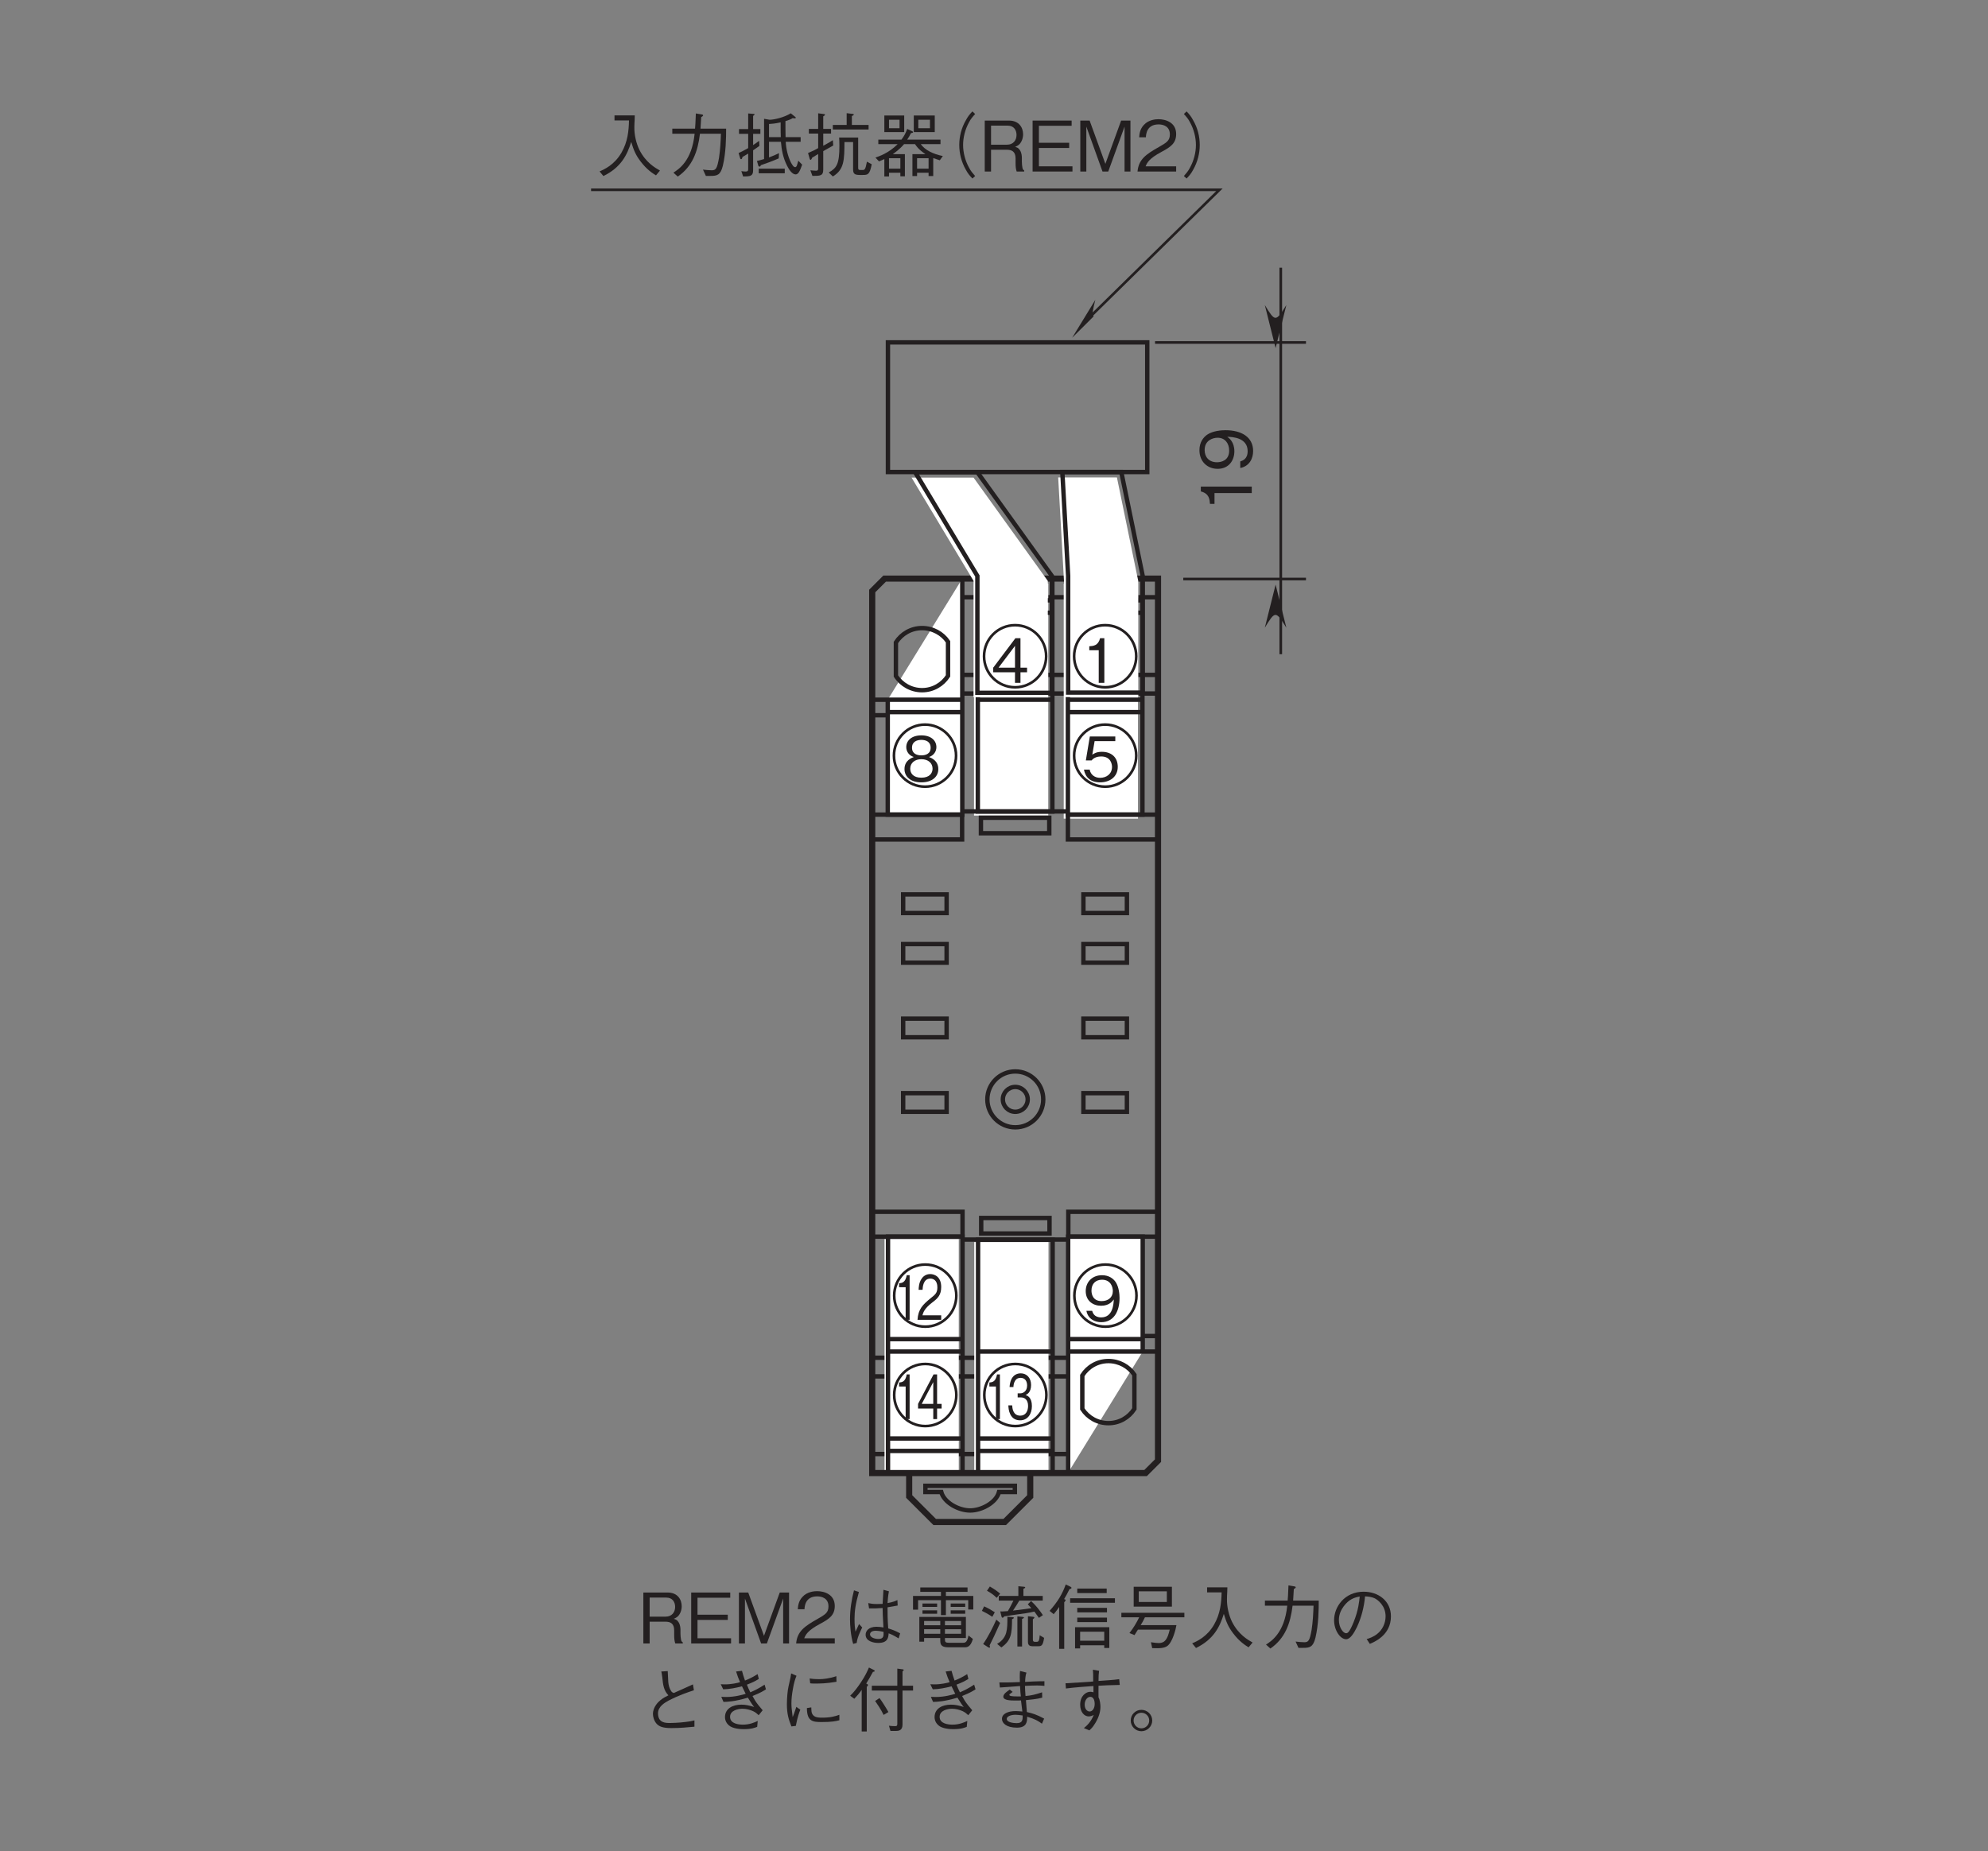 <?xml version="1.0" encoding="UTF-8"?>
<svg xmlns="http://www.w3.org/2000/svg" xmlns:xlink="http://www.w3.org/1999/xlink" width="226.77pt" height="211.17pt" viewBox="0 0 226.77 211.17" version="1.2">
<rect x="0" y="0" width="226.77" height="211.17" fill="#808080" stroke="none"/>
<defs>
<g>
<symbol overflow="visible" id="glyph0-0">
<path style="stroke:none;" d="M 0.703 0.844 L 6.266 0.844 L 6.266 -6.125 L 0.703 -6.125 Z M 3.484 -2.938 L 1.266 -5.781 L 5.703 -5.781 Z M 3.703 -2.641 L 5.922 -5.5 L 5.922 0.203 Z M 1.266 0.484 L 3.484 -2.359 L 5.703 0.484 Z M 1.047 -5.5 L 3.266 -2.641 L 1.047 0.203 Z M 1.047 -5.5 "/>
</symbol>
<symbol overflow="visible" id="glyph0-1">
<path style="stroke:none;" d="M 4.125 -1.625 C 4.125 -2.75 3.359 -3.344 2.312 -3.344 C 1.703 -3.344 1.406 -3.141 1.219 -3.016 L 1.484 -4.562 L 3.844 -4.562 L 3.844 -5.094 L 0.938 -5.094 L 0.484 -2.359 L 1.141 -2.359 C 1.422 -2.734 1.922 -2.812 2.234 -2.812 C 3.375 -2.812 3.469 -1.859 3.469 -1.625 C 3.469 -0.812 2.828 -0.375 2.109 -0.375 C 1.531 -0.375 1.031 -0.703 0.922 -1.312 L 0.266 -1.312 C 0.422 -0.438 1.016 0.141 2.109 0.141 C 3.188 0.141 4.125 -0.469 4.125 -1.625 Z M 4.125 -1.625 "/>
</symbol>
<symbol overflow="visible" id="glyph0-2">
<path style="stroke:none;" d="M 4.125 -1.375 C 4.125 -2.359 3.297 -2.656 3.062 -2.75 C 3.609 -2.922 3.906 -3.391 3.906 -3.875 C 3.906 -4.609 3.328 -5.219 2.188 -5.219 C 1.094 -5.219 0.469 -4.641 0.469 -3.875 C 0.469 -3.375 0.781 -2.922 1.328 -2.75 C 1.094 -2.656 0.266 -2.359 0.266 -1.375 C 0.266 -0.516 0.953 0.141 2.188 0.141 C 3.422 0.141 4.125 -0.5 4.125 -1.375 Z M 3.25 -3.812 C 3.25 -3.094 2.656 -2.938 2.188 -2.938 C 1.703 -2.938 1.125 -3.109 1.125 -3.812 C 1.125 -4.516 1.703 -4.703 2.188 -4.703 C 2.688 -4.703 3.25 -4.516 3.25 -3.812 Z M 3.469 -1.422 C 3.469 -0.906 3.125 -0.391 2.188 -0.391 C 1.25 -0.391 0.922 -0.906 0.922 -1.422 C 0.922 -2.078 1.453 -2.5 2.188 -2.5 C 2.984 -2.5 3.469 -2.047 3.469 -1.422 Z M 3.469 -1.422 "/>
</symbol>
<symbol overflow="visible" id="glyph0-3">
<path style="stroke:none;" d="M 4.125 -1.203 L 4.125 -1.734 L 3.375 -1.734 L 3.375 -5.094 L 2.797 -5.094 L 0.266 -1.734 L 0.266 -1.203 L 2.75 -1.203 L 2.75 0 L 3.375 0 L 3.375 -1.203 Z M 2.75 -1.734 L 0.875 -1.734 L 2.75 -4.219 Z M 2.75 -1.734 "/>
</symbol>
<symbol overflow="visible" id="glyph0-4">
<path style="stroke:none;" d="M 2.594 0 L 2.594 -5.094 L 2.109 -5.094 C 1.891 -4.234 1.328 -4.203 0.875 -4.172 L 0.875 -3.719 L 1.953 -3.719 L 1.953 0 Z M 2.594 0 "/>
</symbol>
<symbol overflow="visible" id="glyph1-0">
<path style="stroke:none;" d="M 0.703 0.844 L 6.266 0.844 L 6.266 -6.125 L 0.703 -6.125 Z M 3.484 -2.938 L 1.266 -5.781 L 5.703 -5.781 Z M 3.703 -2.641 L 5.922 -5.5 L 5.922 0.203 Z M 1.266 0.484 L 3.484 -2.359 L 5.703 0.484 Z M 1.047 -5.5 L 3.266 -2.641 L 1.047 0.203 Z M 1.047 -5.5 "/>
</symbol>
<symbol overflow="visible" id="glyph1-1">
<path style="stroke:none;" d="M 4.125 -2.625 C 4.125 -3 4.062 -3.875 3.672 -4.453 C 3.406 -4.828 2.922 -5.219 2.125 -5.219 C 0.984 -5.219 0.266 -4.422 0.266 -3.406 C 0.266 -2.297 1.094 -1.734 2.016 -1.734 C 2.953 -1.734 3.328 -2.266 3.469 -2.453 C 3.438 -1.938 3.375 -0.406 2.031 -0.406 C 1.203 -0.406 1.062 -0.969 1 -1.156 L 0.344 -1.156 C 0.531 -0.188 1.344 0.141 2.031 0.141 C 3.422 0.141 4.125 -1.031 4.125 -2.625 Z M 3.359 -3.406 C 3.359 -2.672 2.812 -2.266 2.078 -2.266 C 1.094 -2.266 0.922 -3.031 0.922 -3.469 C 0.922 -4.266 1.422 -4.703 2.125 -4.703 C 3.109 -4.703 3.359 -3.891 3.359 -3.406 Z M 3.359 -3.406 "/>
</symbol>
<symbol overflow="visible" id="glyph2-0">
<path style="stroke:none;" d="M 0.484 0.844 L 4.391 0.844 L 4.391 -6.125 L 0.484 -6.125 Z M 2.438 -2.938 L 0.891 -5.781 L 3.984 -5.781 Z M 2.594 -2.641 L 4.141 -5.5 L 4.141 0.203 Z M 0.891 0.484 L 2.438 -2.359 L 3.984 0.484 Z M 0.734 -5.5 L 2.281 -2.641 L 0.734 0.203 Z M 0.734 -5.5 "/>
</symbol>
<symbol overflow="visible" id="glyph2-1">
<path style="stroke:none;" d="M 1.812 0 L 1.812 -5.094 L 1.484 -5.094 C 1.328 -4.234 0.938 -4.203 0.609 -4.172 L 0.609 -3.719 L 1.359 -3.719 L 1.359 0 Z M 1.812 0 "/>
</symbol>
<symbol overflow="visible" id="glyph2-2">
<path style="stroke:none;" d="M 2.828 0 L 2.828 -0.516 L 0.688 -0.516 C 0.781 -0.844 0.906 -1.281 1.797 -1.969 C 2.453 -2.453 2.828 -2.844 2.828 -3.75 C 2.828 -4.891 2.094 -5.219 1.578 -5.219 C 1.406 -5.219 0.891 -5.188 0.562 -4.641 C 0.281 -4.203 0.266 -3.719 0.25 -3.422 L 0.703 -3.422 C 0.719 -3.688 0.75 -4.703 1.594 -4.703 C 1.922 -4.703 2.391 -4.516 2.391 -3.703 C 2.391 -3.062 2.141 -2.875 1.609 -2.453 C 0.719 -1.719 0.203 -1.219 0.125 0 Z M 2.828 0 "/>
</symbol>
<symbol overflow="visible" id="glyph2-3">
<path style="stroke:none;" d="M 2.875 -1.203 L 2.875 -1.734 L 2.359 -1.734 L 2.359 -5.094 L 1.953 -5.094 L 0.188 -1.734 L 0.188 -1.203 L 1.922 -1.203 L 1.922 0 L 2.359 0 L 2.359 -1.203 Z M 1.922 -1.734 L 0.609 -1.734 L 1.922 -4.219 Z M 1.922 -1.734 "/>
</symbol>
<symbol overflow="visible" id="glyph2-4">
<path style="stroke:none;" d="M 2.875 -1.484 C 2.875 -2.484 2.359 -2.672 2.156 -2.75 C 2.312 -2.812 2.781 -3.031 2.781 -3.891 C 2.781 -4.688 2.297 -5.219 1.594 -5.219 C 1.047 -5.219 0.406 -4.891 0.328 -3.656 L 0.766 -3.656 C 0.781 -3.859 0.797 -4.109 0.953 -4.359 C 1.109 -4.625 1.344 -4.703 1.578 -4.703 C 2.172 -4.703 2.328 -4.219 2.328 -3.828 C 2.328 -3.156 1.844 -2.938 1.578 -2.938 L 1.25 -2.938 L 1.25 -2.469 L 1.641 -2.469 C 2.016 -2.469 2.438 -2.234 2.438 -1.5 C 2.438 -0.875 2.141 -0.391 1.547 -0.391 C 0.688 -0.391 0.641 -1.297 0.625 -1.562 L 0.188 -1.562 C 0.203 -1.297 0.219 -0.938 0.406 -0.547 C 0.672 0 1.125 0.141 1.531 0.141 C 2.391 0.141 2.875 -0.578 2.875 -1.484 Z M 2.875 -1.484 "/>
</symbol>
<symbol overflow="visible" id="glyph3-0">
<path style="stroke:none;" d="M 0.953 -0.797 L 0.953 -7.172 L -7.016 -7.172 L -7.016 -0.797 Z M -3.359 -3.984 L -6.609 -1.453 L -6.609 -6.516 Z M -3.031 -4.234 L -6.281 -6.766 L 0.234 -6.766 Z M 0.562 -1.453 L -2.703 -3.984 L 0.562 -6.516 Z M -6.281 -1.188 L -3.031 -3.734 L 0.234 -1.188 Z M -6.281 -1.188 "/>
</symbol>
<symbol overflow="visible" id="glyph3-1">
<path style="stroke:none;" d="M 0 -2.969 L -5.812 -2.969 L -5.812 -2.422 C -4.844 -2.172 -4.812 -1.516 -4.766 -1 L -4.25 -1 L -4.25 -2.234 L 0 -2.234 Z M 0 -2.969 "/>
</symbol>
<symbol overflow="visible" id="glyph3-2">
<path style="stroke:none;" d="M -3 -4.703 C -3.438 -4.703 -4.438 -4.641 -5.094 -4.188 C -5.516 -3.891 -5.969 -3.344 -5.969 -2.422 C -5.969 -1.125 -5.062 -0.297 -3.891 -0.297 C -2.625 -0.297 -1.984 -1.25 -1.984 -2.297 C -1.984 -3.375 -2.594 -3.812 -2.797 -3.953 C -2.203 -3.938 -0.469 -3.859 -0.469 -2.312 C -0.469 -1.375 -1.094 -1.219 -1.312 -1.141 L -1.312 -0.391 C -0.219 -0.609 0.156 -1.531 0.156 -2.328 C 0.156 -3.922 -1.172 -4.703 -3 -4.703 Z M -3.891 -3.844 C -3.062 -3.844 -2.578 -3.219 -2.578 -2.375 C -2.578 -1.25 -3.469 -1.047 -3.969 -1.047 C -4.875 -1.047 -5.375 -1.641 -5.375 -2.438 C -5.375 -3.547 -4.453 -3.844 -3.891 -3.844 Z M -3.891 -3.844 "/>
</symbol>
<symbol overflow="visible" id="glyph4-0">
<path style="stroke:none;" d="M 0.797 0.953 L 7.172 0.953 L 7.172 -7.016 L 0.797 -7.016 Z M 3.984 -3.359 L 1.453 -6.609 L 6.516 -6.609 Z M 4.234 -3.031 L 6.766 -6.281 L 6.766 0.234 Z M 1.453 0.562 L 3.984 -2.703 L 6.516 0.562 Z M 1.188 -6.281 L 3.734 -3.031 L 1.188 0.234 Z M 1.188 -6.281 "/>
</symbol>
<symbol overflow="visible" id="glyph4-1">
<path style="stroke:none;" d="M 5.125 0 L 5.125 -0.125 C 5 -0.203 4.953 -0.266 4.922 -0.453 C 4.891 -0.609 4.859 -0.875 4.859 -1.125 L 4.859 -1.547 C 4.859 -1.734 4.844 -2.094 4.656 -2.406 C 4.484 -2.703 4.297 -2.75 4.094 -2.812 C 4.234 -2.875 4.406 -2.953 4.562 -3.094 C 4.844 -3.375 5 -3.812 5 -4.25 C 5 -4.984 4.562 -5.812 3.391 -5.812 L 0.625 -5.812 L 0.625 0 L 1.344 0 L 1.344 -2.484 L 3.156 -2.484 C 3.688 -2.484 4.141 -2.297 4.141 -1.5 L 4.141 -1 C 4.141 -0.516 4.172 -0.297 4.266 0 Z M 4.25 -4.172 C 4.25 -3.547 3.859 -3.062 3.172 -3.062 L 1.344 -3.062 L 1.344 -5.234 L 3.25 -5.234 C 3.953 -5.234 4.25 -4.719 4.25 -4.172 Z M 4.25 -4.172 "/>
</symbol>
<symbol overflow="visible" id="glyph4-2">
<path style="stroke:none;" d="M 5.172 0 L 5.172 -0.594 L 1.344 -0.594 L 1.344 -2.688 L 4.797 -2.688 L 4.797 -3.281 L 1.344 -3.281 L 1.344 -5.219 L 5.078 -5.219 L 5.078 -5.812 L 0.625 -5.812 L 0.625 0 Z M 5.172 0 "/>
</symbol>
<symbol overflow="visible" id="glyph4-3">
<path style="stroke:none;" d="M 6.328 0 L 6.328 -5.812 L 5.266 -5.812 L 3.469 -0.875 L 1.672 -5.812 L 0.609 -5.812 L 0.609 0 L 1.297 0 L 1.297 -5.125 L 3.141 0 L 3.797 0 L 5.656 -5.125 L 5.656 0 Z M 6.328 0 "/>
</symbol>
<symbol overflow="visible" id="glyph4-4">
<path style="stroke:none;" d="M 4.609 0 L 4.609 -0.594 L 1.125 -0.594 C 1.281 -0.969 1.484 -1.469 2.953 -2.25 C 4.016 -2.812 4.609 -3.25 4.609 -4.281 C 4.609 -5.594 3.422 -5.969 2.594 -5.969 C 2.297 -5.969 1.469 -5.922 0.922 -5.312 C 0.453 -4.812 0.422 -4.25 0.391 -3.906 L 1.156 -3.906 C 1.172 -4.219 1.234 -5.375 2.609 -5.375 C 3.141 -5.375 3.891 -5.156 3.891 -4.234 C 3.891 -3.5 3.5 -3.297 2.641 -2.797 C 1.172 -1.969 0.328 -1.391 0.203 0 Z M 4.609 0 "/>
</symbol>
<symbol overflow="visible" id="glyph4-5">
<path style="stroke:none;" d="M 7.047 -1.156 C 6.469 -1.469 6.094 -1.594 5.688 -1.719 C 5.609 -2.734 5.609 -3.547 5.609 -4.125 C 6.188 -4.219 6.484 -4.281 6.766 -4.328 L 6.734 -4.953 C 6.516 -4.844 6.234 -4.719 5.609 -4.609 C 5.625 -4.797 5.656 -5.406 5.766 -5.953 L 5.141 -6.125 C 5.109 -5.594 5.062 -4.906 5.047 -4.516 C 4.875 -4.516 4.719 -4.5 4.406 -4.5 C 3.875 -4.5 3.703 -4.547 3.406 -4.609 L 3.5 -4 C 3.828 -3.984 4.469 -4 5.047 -4.047 C 5.047 -3.516 5.062 -3.344 5.141 -1.828 C 4.891 -1.875 4.609 -1.906 4.344 -1.906 C 3.438 -1.906 3.109 -1.406 3.109 -1 C 3.109 -0.266 3.984 -0.062 4.547 -0.062 C 5.641 -0.062 5.703 -0.672 5.734 -1.156 C 6 -1.062 6.266 -0.953 6.875 -0.578 Z M 5.156 -1.328 C 5.172 -0.859 5.172 -0.516 4.562 -0.516 C 4.078 -0.516 3.609 -0.719 3.609 -1.047 C 3.609 -1.156 3.688 -1.453 4.281 -1.453 C 4.469 -1.453 4.797 -1.406 5.156 -1.328 Z M 2.094 -0.062 C 2.125 -0.297 2.141 -0.469 2.344 -1 C 2.516 -1.422 2.641 -1.656 2.719 -1.828 L 2.359 -2.219 C 2.312 -2.094 2.016 -1.484 1.953 -1.344 C 1.891 -1.75 1.844 -2.094 1.844 -2.812 C 1.844 -3.656 1.953 -4.516 2.344 -5.875 L 1.781 -6.062 C 1.5 -4.984 1.328 -3.875 1.328 -2.75 C 1.328 -2.062 1.406 -0.906 1.688 0.047 Z M 2.094 -0.062 "/>
</symbol>
<symbol overflow="visible" id="glyph4-6">
<path style="stroke:none;" d="M 6.578 -0.625 L 6.578 -3.031 L 1.266 -3.031 L 1.266 -0.203 L 1.812 -0.203 L 1.812 -0.625 L 3.656 -0.625 L 3.656 -0.422 C 3.656 0.016 3.656 0.438 4.578 0.438 L 6.391 0.438 C 6.688 0.438 7.109 0.438 7.375 -0.516 L 6.875 -0.906 C 6.719 -0.078 6.469 -0.078 6.203 -0.078 L 4.672 -0.078 C 4.266 -0.078 4.188 -0.156 4.188 -0.453 L 4.188 -0.625 Z M 1.812 -2.078 L 1.812 -2.562 L 3.656 -2.562 L 3.656 -2.078 Z M 6.031 -2.078 L 4.188 -2.078 L 4.188 -2.562 L 6.031 -2.562 Z M 1.812 -1.109 L 1.812 -1.625 L 3.656 -1.625 L 3.656 -1.109 Z M 4.188 -1.109 L 4.188 -1.625 L 6.031 -1.625 L 6.031 -1.109 Z M 3.734 -3.234 L 4.297 -3.234 L 4.297 -4.938 L 6.844 -4.938 L 6.844 -3.875 L 7.422 -3.875 L 7.422 -5.422 L 4.297 -5.422 L 4.297 -5.891 L 6.766 -5.891 L 6.766 -6.391 L 1.375 -6.391 L 1.375 -5.891 L 3.734 -5.891 L 3.734 -5.422 L 0.547 -5.422 L 0.547 -3.859 L 1.125 -3.859 L 1.125 -4.938 L 3.734 -4.938 Z M 3.297 -4.172 L 3.297 -4.562 L 1.625 -4.562 L 1.625 -4.172 Z M 3.297 -3.391 L 3.297 -3.781 L 1.625 -3.781 L 1.625 -3.391 Z M 6.5 -4.172 L 6.5 -4.562 L 4.844 -4.562 L 4.844 -4.172 Z M 6.5 -3.391 L 6.5 -3.781 L 4.844 -3.781 L 4.844 -3.391 Z M 6.5 -3.391 "/>
</symbol>
<symbol overflow="visible" id="glyph4-7">
<path style="stroke:none;" d="M 1.016 -6.016 C 1.438 -5.781 1.781 -5.547 2.125 -5.203 L 2.516 -5.688 C 2.219 -5.938 1.906 -6.172 1.344 -6.5 Z M 7.391 -3.234 C 7.031 -3.766 6.656 -4.281 6.047 -4.844 L 5.672 -4.469 C 5.844 -4.281 5.875 -4.25 6.078 -4.031 C 5.641 -3.953 5.469 -3.938 3.984 -3.75 C 4.234 -4.125 4.516 -4.562 4.703 -4.891 L 7.375 -4.891 L 7.375 -5.422 L 5.172 -5.422 L 5.172 -6.234 C 5.297 -6.297 5.375 -6.328 5.375 -6.391 C 5.375 -6.453 5.281 -6.469 5.25 -6.469 L 4.594 -6.531 L 4.594 -5.422 L 2.359 -5.422 L 2.359 -4.891 L 4.031 -4.891 C 3.859 -4.562 3.703 -4.203 3.391 -3.688 C 2.812 -3.641 2.688 -3.656 2.531 -3.656 L 2.672 -3.078 C 2.688 -3.016 2.719 -2.938 2.797 -2.938 C 2.875 -2.938 2.938 -3.031 2.984 -3.094 C 3.109 -3.109 3.766 -3.203 3.906 -3.234 C 5.312 -3.422 5.75 -3.484 6.422 -3.641 C 6.484 -3.531 6.797 -3.141 6.938 -2.922 Z M 4.484 0.344 L 5.016 0.344 L 5.016 -2.797 C 5.094 -2.828 5.234 -2.891 5.234 -2.953 C 5.234 -3.016 5.125 -3.016 5.094 -3.031 L 4.484 -3.094 Z M 2.656 0.453 C 3.797 -0.359 3.859 -1.125 3.875 -2.766 C 3.984 -2.828 4.078 -2.859 4.078 -2.922 C 4.078 -3 3.969 -3 3.938 -3 L 3.344 -3.047 C 3.344 -2.281 3.344 -1.734 3.203 -1.219 C 3.016 -0.547 2.516 -0.141 2.172 0.047 Z M 0.438 -3.719 C 1.062 -3.422 1.422 -3.172 1.625 -3.047 L 1.906 -3.562 C 1.5 -3.828 1.141 -4.031 0.688 -4.234 Z M 2.078 -2.719 C 1.719 -1.891 1.141 -0.75 0.578 0.062 L 1.141 0.422 C 1.234 0.469 1.266 0.484 1.297 0.484 C 1.344 0.484 1.359 0.422 1.359 0.391 C 1.359 0.328 1.328 0.266 1.312 0.219 C 1.625 -0.391 1.984 -1.141 2.516 -2.344 Z M 6.891 0.312 C 7.234 0.312 7.406 0.219 7.531 -0.641 L 7.031 -0.938 C 6.984 -0.375 6.938 -0.188 6.688 -0.188 L 6.5 -0.188 C 6.391 -0.188 6.25 -0.203 6.25 -0.453 L 6.25 -2.766 C 6.359 -2.859 6.422 -2.891 6.422 -2.953 C 6.422 -3.031 6.328 -3.031 6.266 -3.047 L 5.688 -3.109 L 5.688 -0.219 C 5.688 -0.062 5.688 0.312 6.172 0.312 Z M 6.891 0.312 "/>
</symbol>
<symbol overflow="visible" id="glyph4-8">
<path style="stroke:none;" d="M 3.672 0.562 L 3.672 0.203 L 6.422 0.203 L 6.422 0.516 L 7 0.516 L 7 -1.859 L 3.094 -1.859 L 3.094 0.562 Z M 6.422 -0.312 L 3.672 -0.312 L 3.672 -1.344 L 6.422 -1.344 Z M 0.656 -3.344 C 0.984 -3.719 1.172 -4.016 1.281 -4.172 L 1.281 0.609 L 1.859 0.609 L 1.859 -4.703 C 1.891 -4.734 2.016 -4.859 2.016 -4.953 C 2.016 -5.016 1.922 -5.031 1.844 -5.062 C 2.031 -5.375 2.203 -5.672 2.453 -6.188 C 2.594 -6.234 2.688 -6.266 2.688 -6.344 C 2.688 -6.406 2.609 -6.453 2.578 -6.469 L 2.031 -6.734 C 1.641 -5.656 1.156 -4.812 0.188 -3.719 Z M 6.703 -5.75 L 6.703 -6.266 L 3.344 -6.266 L 3.344 -5.75 Z M 6.734 -3.547 L 6.734 -4.062 L 3.344 -4.062 L 3.344 -3.547 Z M 6.734 -2.438 L 6.734 -2.953 L 3.344 -2.953 L 3.344 -2.438 Z M 7.641 -4.641 L 7.641 -5.156 L 2.531 -5.156 L 2.531 -4.641 Z M 7.641 -4.641 "/>
</symbol>
<symbol overflow="visible" id="glyph4-9">
<path style="stroke:none;" d="M 6.172 -4.203 L 6.172 -6.469 L 1.812 -6.469 L 1.812 -4.203 Z M 5.594 -4.734 L 2.391 -4.734 L 2.391 -5.953 L 5.594 -5.953 Z M 7.594 -2.984 L 7.594 -3.5 L 0.406 -3.5 L 0.406 -2.984 L 2.438 -2.984 C 2.109 -2.312 1.797 -1.797 1.328 -1.188 L 1.906 -0.953 C 1.953 -1.047 2.234 -1.469 2.297 -1.578 L 5.922 -1.578 C 5.672 -0.5 5.375 -0.047 4.672 -0.047 C 4.5 -0.047 4.203 -0.078 3.781 -0.141 L 3.922 0.531 C 4.734 0.562 5.297 0.547 5.656 0.281 C 6.266 -0.172 6.625 -1.688 6.688 -2.094 L 2.609 -2.094 C 2.781 -2.359 2.938 -2.641 3.094 -2.984 Z M 7.594 -2.984 "/>
</symbol>
<symbol overflow="visible" id="glyph4-10">
<path style="stroke:none;" d="M 7.406 -0.109 C 6.859 -0.422 5.797 -1.016 5.062 -2.469 C 4.688 -3.234 4.469 -4.203 4.484 -5.047 C 4.484 -5.156 4.5 -5.75 4.516 -5.875 C 4.516 -6.156 4.531 -6.25 4.531 -6.406 L 2.219 -6.406 L 2.219 -5.828 L 3.875 -5.828 C 3.844 -4.641 3.734 -3.406 3.016 -2.156 C 2.203 -0.75 1.062 -0.25 0.516 -0.016 L 0.953 0.516 C 2.938 -0.453 3.656 -1.859 4.125 -3.375 C 4.391 -2.516 4.594 -1.938 5.203 -1.141 C 5.906 -0.219 6.562 0.203 6.953 0.438 Z M 7.406 -0.109 "/>
</symbol>
<symbol overflow="visible" id="glyph4-11">
<path style="stroke:none;" d="M 1.469 0.578 C 3.141 -0.578 3.75 -2.266 4 -4.312 L 6.391 -4.312 C 6.359 -3.391 6.312 -2.484 6.172 -1.562 C 5.953 -0.328 5.812 -0.141 5.344 -0.141 C 5.031 -0.141 4.609 -0.188 4.344 -0.219 L 4.672 0.5 L 5.203 0.5 C 5.969 0.5 6.344 0.406 6.609 -0.656 C 6.969 -2.172 6.984 -3.906 6.984 -4.891 L 4.062 -4.891 C 4.094 -5.422 4.094 -5.469 4.141 -6.203 C 4.297 -6.297 4.359 -6.344 4.359 -6.422 C 4.359 -6.484 4.219 -6.516 4.188 -6.516 L 3.531 -6.625 C 3.484 -5.516 3.469 -5.141 3.438 -4.891 L 0.844 -4.891 L 0.844 -4.312 L 3.391 -4.312 C 3.078 -1.203 1.562 -0.25 0.969 0.125 Z M 1.469 0.578 "/>
</symbol>
<symbol overflow="visible" id="glyph4-12">
<path style="stroke:none;" d="M 4.844 0.047 C 5.312 -0.156 7.25 -0.922 7.25 -3.094 C 7.25 -4.859 5.812 -5.906 4.141 -5.906 C 1.969 -5.906 0.766 -4.188 0.766 -2.656 C 0.766 -1.5 1.469 -0.484 2.141 -0.484 C 2.609 -0.484 3.031 -1.172 3.375 -1.875 C 3.891 -2.984 4.188 -4.172 4.297 -5.375 C 4.703 -5.359 5.094 -5.297 5.391 -5.156 C 5.75 -4.984 6.641 -4.312 6.641 -3.094 C 6.641 -2.297 6.25 -1.531 5.703 -1.109 C 5.266 -0.75 4.797 -0.594 4.484 -0.5 Z M 3.688 -5.359 C 3.641 -4.875 3.547 -3.797 3 -2.453 C 2.484 -1.172 2.281 -1.172 2.125 -1.172 C 1.797 -1.172 1.312 -1.828 1.312 -2.672 C 1.312 -3.375 1.609 -3.891 1.859 -4.234 C 2.469 -5.062 3.109 -5.25 3.688 -5.359 Z M 3.688 -5.359 "/>
</symbol>
<symbol overflow="visible" id="glyph4-13">
<path style="stroke:none;" d="M 2.672 -6.266 C 2.688 -6.203 2.688 -6.188 2.719 -6.047 C 2.734 -5.922 2.75 -5.844 2.781 -5.625 C 2.875 -4.688 2.953 -4.109 3.484 -3.547 C 3.297 -3.453 2.922 -3.281 2.578 -3 C 2.359 -2.828 1.719 -2.234 1.719 -1.422 C 1.719 -1.125 1.828 -0.625 2.172 -0.266 C 2.453 0 2.812 0.188 3.812 0.188 C 4.859 0.188 5.594 0.109 6.453 0.031 L 6.453 -0.688 C 6.078 -0.594 5.875 -0.562 5.484 -0.516 C 4.672 -0.406 3.766 -0.391 3.672 -0.391 C 3.172 -0.391 2.297 -0.391 2.297 -1.5 C 2.297 -2.281 3.094 -2.719 3.484 -2.938 C 4.688 -3.562 5.641 -3.875 6.391 -4.125 L 6.281 -4.797 C 5.969 -4.641 4.438 -3.969 4.094 -3.812 C 3.938 -3.875 3.875 -3.906 3.797 -4.031 C 3.594 -4.328 3.5 -4.703 3.469 -5.062 C 3.453 -5.25 3.422 -6.109 3.406 -6.312 Z M 2.672 -6.266 "/>
</symbol>
<symbol overflow="visible" id="glyph4-14">
<path style="stroke:none;" d="M 3.234 -6.266 C 3.375 -5.797 3.531 -5.406 3.688 -5.047 C 3.359 -4.953 2.719 -4.797 1.938 -4.797 C 1.828 -4.797 1.719 -4.797 1.484 -4.812 L 1.766 -4.234 C 2.484 -4.25 3.203 -4.391 3.906 -4.578 C 3.953 -4.469 4.266 -3.844 4.328 -3.719 C 3.953 -3.609 3.109 -3.359 2.109 -3.359 C 1.984 -3.359 1.859 -3.359 1.547 -3.375 L 1.797 -2.797 C 2.281 -2.812 3.031 -2.828 4.578 -3.281 C 4.984 -2.625 5.109 -2.438 5.297 -2.219 C 4.672 -2.406 4.328 -2.484 3.828 -2.484 C 2.859 -2.484 1.969 -2.047 1.969 -1.062 C 1.969 -0.688 2.141 -0.359 2.406 -0.125 C 2.844 0.266 3.75 0.312 4.078 0.312 C 5.016 0.312 5.406 0.141 5.641 0.047 L 5.703 -0.625 C 5.328 -0.453 4.781 -0.203 4.016 -0.203 C 3.547 -0.203 2.547 -0.297 2.547 -1.094 C 2.547 -1.828 3.469 -2.016 3.953 -2.016 C 4.406 -2.016 4.844 -1.891 5.188 -1.734 C 5.469 -1.594 5.594 -1.484 5.812 -1.281 L 6.266 -1.844 C 6.203 -1.922 5.875 -2.312 5.797 -2.406 C 5.453 -2.828 5.266 -3.172 5.109 -3.469 C 6.047 -3.844 6.406 -4.078 6.641 -4.234 L 6.484 -4.766 C 5.797 -4.312 5.328 -4.094 4.859 -3.891 C 4.703 -4.188 4.578 -4.484 4.469 -4.766 C 5.047 -4.984 5.406 -5.156 5.828 -5.422 L 5.688 -5.969 C 5.219 -5.672 4.812 -5.453 4.25 -5.234 C 4.094 -5.672 4.016 -5.938 3.906 -6.344 Z M 3.234 -6.266 "/>
</symbol>
<symbol overflow="visible" id="glyph4-15">
<path style="stroke:none;" d="M 1.547 -6.047 C 1.531 -5.953 1.531 -5.906 1.469 -5.562 C 1.438 -5.391 1.422 -5.312 1.25 -4.578 C 1.141 -4.141 1.062 -3.203 1.062 -2.531 C 1.062 -1.453 1.25 -0.812 1.578 0 L 2.078 -0.062 C 2.297 -1.172 2.484 -1.641 2.594 -1.906 L 2.141 -2.234 C 1.891 -1.484 1.828 -1.312 1.719 -1.062 C 1.703 -1.219 1.703 -1.25 1.672 -1.484 C 1.625 -1.844 1.578 -2.188 1.578 -2.625 C 1.578 -3.156 1.641 -3.688 1.734 -4.203 C 1.875 -5.047 2.016 -5.422 2.156 -5.781 Z M 3.719 -4.922 C 3.828 -4.906 3.906 -4.891 4.109 -4.891 C 4.922 -4.891 5.5 -4.891 6.719 -5.094 L 6.703 -5.734 C 5.953 -5.469 5.172 -5.391 4.797 -5.391 C 4.188 -5.391 3.859 -5.438 3.656 -5.469 Z M 3.344 -2.094 C 3.344 -0.562 4.031 -0.5 5.031 -0.5 C 6.188 -0.5 6.625 -0.594 7.047 -0.703 L 7.047 -1.328 C 6.531 -1.141 6.016 -1 5.062 -1 C 4.5 -1 4 -1.062 3.875 -1.656 C 3.859 -1.719 3.844 -2.094 3.844 -2.172 Z M 3.344 -2.094 "/>
</symbol>
<symbol overflow="visible" id="glyph4-16">
<path style="stroke:none;" d="M 6.281 -4.094 L 7.484 -4.094 L 7.484 -4.641 L 6.281 -4.641 L 6.281 -6.281 C 6.328 -6.312 6.422 -6.391 6.422 -6.438 C 6.422 -6.469 6.359 -6.516 6.281 -6.516 L 5.688 -6.594 L 5.688 -4.641 L 2.781 -4.641 L 2.781 -4.094 L 5.688 -4.094 L 5.688 -0.297 C 5.688 -0.078 5.625 -0.031 5.438 -0.031 C 5.203 -0.031 4.969 -0.047 4.734 -0.078 L 4.906 0.516 L 5.531 0.516 C 5.828 0.516 6.281 0.469 6.281 -0.203 Z M 3.156 -2.906 C 3.375 -2.594 3.828 -1.938 4.125 -1.312 L 4.672 -1.641 C 4.5 -1.969 3.891 -2.938 3.656 -3.234 Z M 0.781 -3.156 C 1.031 -3.406 1.406 -3.844 1.625 -4.172 L 1.625 0.578 L 2.203 0.578 L 2.203 -4.516 C 2.297 -4.609 2.344 -4.656 2.344 -4.719 C 2.344 -4.797 2.234 -4.859 2.141 -4.891 C 2.281 -5.109 2.766 -5.938 2.906 -6.219 C 2.984 -6.234 3.109 -6.25 3.109 -6.328 C 3.109 -6.391 3.031 -6.438 2.984 -6.453 L 2.453 -6.719 C 2.281 -6.328 2.031 -5.766 1.547 -5.047 C 1.188 -4.5 0.781 -3.953 0.312 -3.5 Z M 0.781 -3.156 "/>
</symbol>
<symbol overflow="visible" id="glyph4-17">
<path style="stroke:none;" d="M 6.266 -3.891 C 5.453 -3.625 5.062 -3.531 4.375 -3.469 C 4.344 -3.797 4.312 -4.469 4.312 -4.625 C 4.625 -4.641 5.156 -4.672 5.703 -4.672 C 6.141 -4.672 6.312 -4.641 6.531 -4.625 L 6.531 -5.156 C 5.625 -5.156 4.75 -5.109 4.328 -5.078 C 4.344 -5.453 4.375 -5.875 4.484 -6.141 L 3.75 -6.328 C 3.734 -6.172 3.719 -6.016 3.719 -5.625 C 3.719 -5.375 3.734 -5.234 3.734 -5.062 C 2.406 -5 1.766 -5.016 1.391 -5.016 L 1.453 -4.438 C 1.781 -4.453 3.391 -4.578 3.75 -4.609 C 3.797 -3.875 3.797 -3.781 3.844 -3.422 C 3.781 -3.422 3.516 -3.422 3.453 -3.422 C 2.766 -3.422 2.531 -3.469 2.531 -3.609 C 2.531 -3.656 2.562 -3.688 2.641 -3.734 C 2.812 -3.859 2.828 -3.875 2.906 -3.938 L 2.578 -4.203 C 2.203 -3.953 1.844 -3.688 1.844 -3.391 C 1.844 -2.984 2.625 -2.953 3.203 -2.953 C 3.547 -2.953 3.719 -2.953 3.859 -2.969 C 3.875 -2.781 3.984 -1.891 4.016 -1.703 C 3.609 -1.734 3.406 -1.75 3.25 -1.75 C 2.422 -1.75 1.688 -1.469 1.688 -0.859 C 1.688 -0.391 2.172 0.141 3.391 0.141 C 4.547 0.141 4.562 -0.578 4.562 -1.109 C 5.422 -0.859 5.828 -0.625 6.25 -0.312 L 6.5 -0.891 C 5.641 -1.359 5.141 -1.5 4.531 -1.641 C 4.484 -2.25 4.438 -2.734 4.422 -3 C 4.844 -3.047 5.672 -3.109 6.281 -3.281 Z M 4.047 -1.25 C 4.062 -0.703 4.016 -0.375 3.359 -0.375 C 2.969 -0.375 2.234 -0.469 2.234 -0.859 C 2.234 -1.141 2.688 -1.328 3.234 -1.328 C 3.453 -1.328 3.672 -1.297 4.047 -1.25 Z M 4.047 -1.25 "/>
</symbol>
<symbol overflow="visible" id="glyph4-18">
<path style="stroke:none;" d="M 4.094 -6.469 C 4.125 -6.156 4.125 -5.875 4.125 -5.125 C 3.25 -5.062 1.844 -4.969 0.969 -4.922 L 1.016 -4.328 C 1.969 -4.453 3.297 -4.547 4.156 -4.609 L 4.156 -3.891 C 4.062 -3.922 3.953 -3.953 3.797 -3.953 C 3.312 -3.953 2.641 -3.5 2.641 -2.484 C 2.641 -1.625 3.109 -1.141 3.625 -1.141 C 3.625 -1.141 3.922 -1.141 4.188 -1.312 C 3.859 -0.469 3.328 -0.016 3.062 0.188 L 3.688 0.453 C 3.938 0.219 4.078 0.078 4.281 -0.25 C 4.609 -0.734 4.953 -1.484 4.953 -2.219 C 4.953 -2.484 4.906 -3.016 4.734 -3.312 C 4.734 -3.5 4.719 -4.438 4.734 -4.641 C 5.25 -4.672 6.078 -4.719 7.156 -4.734 L 7.094 -5.391 C 6.438 -5.297 5.594 -5.25 4.734 -5.188 C 4.734 -5.75 4.75 -6.031 4.797 -6.344 Z M 3.797 -3.375 C 4.219 -3.375 4.297 -2.844 4.297 -2.578 C 4.297 -2.062 4.047 -1.703 3.719 -1.703 C 3.484 -1.703 3.156 -1.922 3.156 -2.484 C 3.156 -3.031 3.484 -3.375 3.797 -3.375 Z M 3.797 -3.375 "/>
</symbol>
<symbol overflow="visible" id="glyph4-19">
<path style="stroke:none;" d="M 1.656 -1.891 C 0.984 -1.891 0.438 -1.359 0.438 -0.672 C 0.438 0 0.984 0.547 1.656 0.547 C 2.328 0.547 2.891 0 2.891 -0.672 C 2.891 -1.359 2.328 -1.891 1.656 -1.891 Z M 1.656 -1.562 C 2.141 -1.562 2.547 -1.172 2.547 -0.672 C 2.547 -0.188 2.156 0.219 1.656 0.219 C 1.156 0.219 0.766 -0.188 0.766 -0.672 C 0.766 -1.172 1.172 -1.562 1.656 -1.562 Z M 1.656 -1.562 "/>
</symbol>
<symbol overflow="visible" id="glyph4-20">
<path style="stroke:none;" d="M 7.688 -0.781 L 7.25 -1.234 C 7.203 -1.078 7.141 -0.844 7.094 -0.703 C 7.078 -0.656 7.016 -0.5 6.891 -0.5 C 6.688 -0.5 6.531 -0.812 6.406 -1.031 C 6.047 -1.766 5.859 -2.578 5.812 -3.391 L 7.516 -3.391 L 7.516 -3.922 L 5.797 -3.922 C 5.781 -4.281 5.781 -5.328 5.781 -5.75 C 6.188 -5.875 6.391 -5.953 6.609 -6.094 C 6.656 -6.078 6.766 -6.062 6.812 -6.062 C 6.906 -6.062 6.969 -6.094 6.969 -6.141 C 6.969 -6.156 6.938 -6.203 6.875 -6.25 L 6.391 -6.641 C 5.594 -6.156 4.469 -5.906 3.969 -5.906 L 3.344 -6.016 L 3.344 -1.422 C 3.047 -1.328 2.828 -1.281 2.531 -1.203 L 2.688 -0.672 C 2.703 -0.609 2.75 -0.562 2.828 -0.562 C 2.938 -0.562 2.953 -0.656 2.969 -0.719 C 3.703 -0.969 4.266 -1.172 5.016 -1.5 L 5.047 -2.094 C 4.688 -1.922 4.375 -1.781 3.906 -1.609 L 3.906 -3.391 L 5.266 -3.391 C 5.344 -2.516 5.484 -1.609 5.969 -0.656 C 6.156 -0.281 6.531 0.328 6.938 0.328 C 7.25 0.328 7.422 -0.031 7.688 -0.781 Z M 5.25 -3.922 L 3.906 -3.922 L 3.906 -5.422 C 4.219 -5.438 4.609 -5.469 5.234 -5.609 C 5.234 -4.609 5.234 -4.281 5.25 -3.922 Z M 2.922 -4.297 L 2.922 -4.844 L 2.094 -4.844 L 2.094 -6.344 C 2.141 -6.391 2.266 -6.469 2.266 -6.516 C 2.266 -6.547 2.219 -6.578 2.109 -6.578 L 1.531 -6.625 L 1.531 -4.844 L 0.484 -4.844 L 0.484 -4.297 L 1.531 -4.297 L 1.531 -2.672 C 1.047 -2.391 0.688 -2.219 0.438 -2.109 L 0.594 -1.578 C 0.609 -1.516 0.641 -1.406 0.719 -1.406 C 0.812 -1.406 0.844 -1.516 0.891 -1.672 C 1.031 -1.75 1.156 -1.812 1.531 -2.047 L 1.531 -0.359 C 1.531 -0.125 1.531 0 1.234 0 C 1.062 0 0.906 -0.016 0.75 -0.047 L 0.953 0.562 C 1.797 0.562 2.094 0.516 2.094 -0.156 L 2.094 -2.422 C 2.453 -2.656 2.672 -2.828 2.812 -2.922 L 2.781 -3.5 C 2.562 -3.344 2.344 -3.172 2.094 -3.016 L 2.094 -4.297 Z M 5.703 0.203 L 5.703 -0.328 L 2.734 -0.328 L 2.734 0.203 Z M 5.703 0.203 "/>
</symbol>
<symbol overflow="visible" id="glyph4-21">
<path style="stroke:none;" d="M 7.297 -4.797 L 7.297 -5.312 L 5.391 -5.312 L 5.391 -6.328 C 5.531 -6.391 5.609 -6.438 5.609 -6.5 C 5.609 -6.562 5.516 -6.578 5.438 -6.578 L 4.797 -6.656 L 4.797 -5.312 L 3.219 -5.312 L 3.219 -4.797 Z M 7.656 -0.828 L 7.109 -1.125 C 6.922 -0.172 6.859 -0.172 6.547 -0.172 L 6.406 -0.172 C 6.156 -0.172 6.109 -0.219 6.109 -0.453 L 6.109 -3.875 L 3.938 -3.875 C 3.953 -3.594 3.969 -3.359 3.969 -2.938 C 3.969 -0.859 3.656 -0.391 2.75 0.109 L 3.219 0.562 C 4.531 -0.219 4.531 -1.344 4.547 -3.359 L 5.531 -3.359 L 5.531 -0.25 C 5.531 0.203 5.656 0.391 6.266 0.391 L 6.625 0.391 C 7.219 0.391 7.422 0.359 7.656 -0.828 Z M 3.266 -2.969 L 3.219 -3.578 C 2.844 -3.312 2.125 -2.953 2.125 -2.938 L 2.125 -4.328 L 3.016 -4.328 L 3.016 -4.859 L 2.125 -4.859 L 2.125 -6.297 C 2.172 -6.328 2.328 -6.406 2.328 -6.484 C 2.328 -6.547 2.234 -6.547 2.172 -6.562 L 1.547 -6.641 L 1.547 -4.859 L 0.484 -4.859 L 0.484 -4.328 L 1.547 -4.328 L 1.547 -2.672 C 1.25 -2.5 1.016 -2.375 0.391 -2.109 L 0.578 -1.453 C 0.609 -1.391 0.625 -1.328 0.672 -1.328 C 0.766 -1.328 0.844 -1.516 0.859 -1.578 C 1.047 -1.703 1.516 -1.984 1.547 -2 L 1.547 -0.422 C 1.547 -0.219 1.547 -0.094 1.297 -0.094 C 1.078 -0.094 0.844 -0.125 0.656 -0.141 L 0.891 0.5 C 1.797 0.5 2.125 0.484 2.125 -0.219 L 2.125 -2.328 C 2.281 -2.422 3.078 -2.859 3.266 -2.969 Z M 3.266 -2.969 "/>
</symbol>
<symbol overflow="visible" id="glyph4-22">
<path style="stroke:none;" d="M 2.094 -1.984 C 2.297 -2.141 2.844 -2.5 3.375 -3.125 L 4.625 -3.125 C 5.016 -2.516 5.562 -2.156 5.812 -1.984 L 4.328 -1.984 L 4.328 0.516 L 4.859 0.516 L 4.859 0.141 L 6.172 0.141 L 6.172 0.516 L 6.703 0.516 L 6.703 -1.531 C 6.969 -1.438 7.156 -1.375 7.453 -1.281 L 7.797 -1.766 C 6.703 -1.984 5.75 -2.453 5.281 -3.125 L 7.531 -3.125 L 7.531 -3.641 L 3.734 -3.641 C 3.922 -3.922 4.031 -4.109 4.156 -4.375 C 4.281 -4.406 4.406 -4.422 4.406 -4.484 C 4.406 -4.5 4.406 -4.547 4.281 -4.609 L 3.734 -4.859 C 3.547 -4.344 3.359 -4.016 3.078 -3.641 L 0.438 -3.641 L 0.438 -3.125 L 2.641 -3.125 C 1.625 -2.094 0.484 -1.719 0.109 -1.594 L 0.516 -1.156 C 0.812 -1.281 0.969 -1.344 1.125 -1.422 L 1.125 0.562 L 1.656 0.562 L 1.656 0.141 L 2.953 0.141 L 2.953 0.547 L 3.469 0.547 L 3.469 -1.984 Z M 2.953 -0.328 L 1.656 -0.328 L 1.656 -1.516 L 2.953 -1.516 Z M 6.172 -0.328 L 4.859 -0.328 L 4.859 -1.516 L 6.172 -1.516 Z M 1.125 -4.5 L 3.391 -4.5 L 3.391 -6.391 L 1.125 -6.391 Z M 2.859 -4.938 L 1.656 -4.938 L 1.656 -5.906 L 2.859 -5.906 Z M 4.484 -4.5 L 6.875 -4.5 L 6.875 -6.391 L 4.484 -6.391 Z M 6.328 -4.938 L 5 -4.938 L 5 -5.906 L 6.328 -5.906 Z M 6.328 -4.938 "/>
</symbol>
<symbol overflow="visible" id="glyph4-23">
<path style="stroke:none;" d="M 7.188 -6.859 C 6.859 -6.516 6.672 -6.281 6.438 -5.844 C 5.938 -4.984 5.688 -4 5.688 -3.031 C 5.688 -2.062 5.938 -1.078 6.438 -0.203 C 6.672 0.234 6.859 0.453 7.188 0.797 L 7.5 0.516 C 7.203 0.172 7.016 -0.031 6.797 -0.453 C 6.359 -1.25 6.125 -2.172 6.125 -3.031 C 6.125 -3.891 6.359 -4.812 6.797 -5.609 C 7.016 -6.031 7.203 -6.234 7.5 -6.562 Z M 7.188 -6.859 "/>
</symbol>
<symbol overflow="visible" id="glyph4-24">
<path style="stroke:none;" d="M 0.781 0.797 C 1.109 0.453 1.297 0.234 1.531 -0.203 C 2.031 -1.078 2.281 -2.062 2.281 -3.031 C 2.281 -4 2.031 -4.984 1.531 -5.844 C 1.297 -6.281 1.109 -6.516 0.781 -6.859 L 0.469 -6.562 C 0.766 -6.234 0.953 -6.031 1.172 -5.609 C 1.609 -4.812 1.844 -3.891 1.844 -3.031 C 1.844 -2.172 1.609 -1.25 1.172 -0.453 C 0.953 -0.031 0.766 0.172 0.469 0.516 Z M 0.781 0.797 "/>
</symbol>
</g>
</defs>
<g id="surface1">
<path style="fill:none;stroke-width:5;stroke-linecap:butt;stroke-linejoin:miter;stroke:rgb(13.73%,12.16%,12.549%);stroke-opacity:1;stroke-miterlimit:4;" d="M 1317.646 1422.086 L 1093.84 1422.086 " transform="matrix(0.1,0,0,-0.1,0.329,210.343)"/>
<path style="fill:none;stroke-width:5;stroke-linecap:butt;stroke-linejoin:miter;stroke:rgb(13.73%,12.16%,12.549%);stroke-opacity:1;stroke-miterlimit:4;" d="M 1008.82 1287.457 L 991.33 1287.457 " transform="matrix(0.1,0,0,-0.1,0.329,210.343)"/>
<path style="fill:none;stroke-width:5;stroke-linecap:butt;stroke-linejoin:miter;stroke:rgb(13.73%,12.16%,12.549%);stroke-opacity:1;stroke-miterlimit:4;" d="M 1317.646 1333.497 L 1093.84 1333.497 " transform="matrix(0.1,0,0,-0.1,0.329,210.343)"/>
<path style="fill:none;stroke-width:5;stroke-linecap:butt;stroke-linejoin:miter;stroke:rgb(13.73%,12.16%,12.549%);stroke-opacity:1;stroke-miterlimit:4;" d="M 1317.646 1312.242 L 1093.84 1312.242 " transform="matrix(0.1,0,0,-0.1,0.329,210.343)"/>
<path style=" stroke:none;fill-rule:nonzero;fill:rgb(100%,100%,100%);fill-opacity:1;" d="M 121.34 93.395 L 129.809 93.395 L 129.809 66.574 L 121.34 66.574 Z M 121.34 93.395 "/>
<path style="fill:none;stroke-width:5;stroke-linecap:butt;stroke-linejoin:miter;stroke:rgb(13.73%,12.16%,12.549%);stroke-opacity:1;stroke-miterlimit:4;" d="M 1214.861 1443.341 L 1214.861 1174.084 L 1299.881 1174.084 L 1299.881 1443.341 " transform="matrix(0.1,0,0,-0.1,0.329,210.343)"/>
<path style="fill:none;stroke-width:5;stroke-linecap:butt;stroke-linejoin:miter;stroke:rgb(13.73%,12.16%,12.549%);stroke-opacity:1;stroke-miterlimit:4;" d="M 1214.861 1291.026 L 1299.881 1291.026 " transform="matrix(0.1,0,0,-0.1,0.329,210.343)"/>
<path style="fill:none;stroke-width:5;stroke-linecap:butt;stroke-linejoin:miter;stroke:rgb(13.73%,12.16%,12.549%);stroke-opacity:1;stroke-miterlimit:4;" d="M 1214.861 1305.183 L 1299.881 1305.183 " transform="matrix(0.1,0,0,-0.1,0.329,210.343)"/>
<path style="fill:none;stroke-width:5;stroke-linecap:butt;stroke-linejoin:miter;stroke:rgb(13.73%,12.16%,12.549%);stroke-opacity:1;stroke-miterlimit:4;" d="M 1299.881 1418.557 L 1214.861 1418.557 " transform="matrix(0.1,0,0,-0.1,0.329,210.343)"/>
<path style="fill:none;stroke-width:5;stroke-linecap:butt;stroke-linejoin:miter;stroke:rgb(13.73%,12.16%,12.549%);stroke-opacity:1;stroke-miterlimit:4;" d="M 1299.881 1404.4 L 1214.861 1404.4 " transform="matrix(0.1,0,0,-0.1,0.329,210.343)"/>
<path style="fill:none;stroke-width:3;stroke-linecap:butt;stroke-linejoin:miter;stroke:rgb(13.73%,12.16%,12.549%);stroke-opacity:1;stroke-miterlimit:4;" d="M 1257.371 1205.966 C 1276.94 1205.966 1292.823 1221.81 1292.823 1241.379 C 1292.823 1260.947 1276.94 1276.791 1257.371 1276.791 C 1237.802 1276.791 1221.959 1260.947 1221.959 1241.379 C 1221.959 1221.81 1237.802 1205.966 1257.371 1205.966 Z M 1257.371 1205.966 " transform="matrix(0.1,0,0,-0.1,0.329,210.343)"/>
<g style="fill:rgb(13.73%,12.16%,12.549%);fill-opacity:1;">
  <use xlink:href="#glyph0-1" x="123.378" y="89.112"/>
</g>
<path style=" stroke:none;fill-rule:nonzero;fill:rgb(100%,100%,100%);fill-opacity:1;" d="M 111.105 93.043 L 119.574 93.043 L 119.574 66.574 L 111.105 66.574 Z M 111.105 93.043 "/>
<path style="fill:none;stroke-width:5;stroke-linecap:butt;stroke-linejoin:miter;stroke:rgb(13.73%,12.16%,12.549%);stroke-opacity:1;stroke-miterlimit:4;" d="M 1197.135 1443.341 L 1197.135 1177.613 L 1112.115 1177.613 L 1112.115 1443.341 " transform="matrix(0.1,0,0,-0.1,0.329,210.343)"/>
<path style="fill:none;stroke-width:5;stroke-linecap:butt;stroke-linejoin:miter;stroke:rgb(13.73%,12.16%,12.549%);stroke-opacity:1;stroke-miterlimit:4;" d="M 1112.115 1305.183 L 1197.135 1305.183 " transform="matrix(0.1,0,0,-0.1,0.329,210.343)"/>
<path style="fill:none;stroke-width:5;stroke-linecap:butt;stroke-linejoin:miter;stroke:rgb(13.73%,12.16%,12.549%);stroke-opacity:1;stroke-miterlimit:4;" d="M 1197.135 1418.557 L 1112.115 1418.557 " transform="matrix(0.1,0,0,-0.1,0.329,210.343)"/>
<path style="fill:none;stroke-width:5;stroke-linecap:butt;stroke-linejoin:miter;stroke:rgb(13.73%,12.16%,12.549%);stroke-opacity:1;stroke-miterlimit:4;" d="M 1197.135 1404.4 L 1112.115 1404.4 " transform="matrix(0.1,0,0,-0.1,0.329,210.343)"/>
<path style="fill-rule:nonzero;fill:rgb(100%,100%,100%);fill-opacity:1;stroke-width:5;stroke-linecap:butt;stroke-linejoin:miter;stroke:rgb(13.73%,12.16%,12.549%);stroke-opacity:1;stroke-miterlimit:4;" d="M 1009.369 1305.222 L 1009.369 1174.084 L 1094.389 1174.084 L 1094.389 1443.341 " transform="matrix(0.1,0,0,-0.1,0.329,210.343)"/>
<path style="fill:none;stroke-width:5;stroke-linecap:butt;stroke-linejoin:miter;stroke:rgb(13.73%,12.16%,12.549%);stroke-opacity:1;stroke-miterlimit:4;" d="M 1009.369 1291.026 L 1094.389 1291.026 " transform="matrix(0.1,0,0,-0.1,0.329,210.343)"/>
<path style="fill:none;stroke-width:5;stroke-linecap:butt;stroke-linejoin:miter;stroke:rgb(13.73%,12.16%,12.549%);stroke-opacity:1;stroke-miterlimit:4;" d="M 991.33 1305.183 L 1094.389 1305.183 " transform="matrix(0.1,0,0,-0.1,0.329,210.343)"/>
<path style="fill:none;stroke-width:3;stroke-linecap:butt;stroke-linejoin:miter;stroke:rgb(13.73%,12.16%,12.549%);stroke-opacity:1;stroke-miterlimit:4;" d="M 1051.879 1205.966 C 1071.448 1205.966 1087.291 1221.81 1087.291 1241.379 C 1087.291 1260.947 1071.448 1276.791 1051.879 1276.791 C 1032.31 1276.791 1016.428 1260.947 1016.428 1241.379 C 1016.428 1221.81 1032.31 1205.966 1051.879 1205.966 Z M 1051.879 1205.966 " transform="matrix(0.1,0,0,-0.1,0.329,210.343)"/>
<g style="fill:rgb(13.73%,12.16%,12.549%);fill-opacity:1;">
  <use xlink:href="#glyph0-2" x="102.908" y="89.112"/>
</g>
<path style="fill:none;stroke-width:5;stroke-linecap:butt;stroke-linejoin:miter;stroke:rgb(13.73%,12.16%,12.549%);stroke-opacity:1;stroke-miterlimit:4;" d="M 1094.154 1177.731 L 1214.783 1177.731 " transform="matrix(0.1,0,0,-0.1,0.329,210.343)"/>
<path style="fill:none;stroke-width:5;stroke-linecap:butt;stroke-linejoin:miter;stroke:rgb(13.73%,12.16%,12.549%);stroke-opacity:1;stroke-miterlimit:4;" d="M 1214.861 1145.731 L 1317.607 1145.731 L 1317.607 1174.084 L 1214.861 1174.084 Z M 1214.861 1145.731 " transform="matrix(0.1,0,0,-0.1,0.329,210.343)"/>
<path style="fill:none;stroke-width:5;stroke-linecap:butt;stroke-linejoin:miter;stroke:rgb(13.73%,12.16%,12.549%);stroke-opacity:1;stroke-miterlimit:4;" d="M 1115.645 1152.829 L 1193.606 1152.829 L 1193.606 1170.515 L 1115.645 1170.515 Z M 1115.645 1152.829 " transform="matrix(0.1,0,0,-0.1,0.329,210.343)"/>
<path style="fill:none;stroke-width:5;stroke-linecap:butt;stroke-linejoin:miter;stroke:rgb(13.73%,12.16%,12.549%);stroke-opacity:1;stroke-miterlimit:4;" d="M 991.722 1145.731 L 1094.193 1145.731 L 1094.193 1174.084 L 991.722 1174.084 Z M 991.722 1145.731 " transform="matrix(0.1,0,0,-0.1,0.329,210.343)"/>
<path style="fill:none;stroke-width:5;stroke-linecap:butt;stroke-linejoin:miter;stroke:rgb(13.73%,12.16%,12.549%);stroke-opacity:1;stroke-miterlimit:4;" d="M 991.918 444.626 L 1214.783 444.626 " transform="matrix(0.1,0,0,-0.1,0.329,210.343)"/>
<path style="fill:none;stroke-width:5;stroke-linecap:butt;stroke-linejoin:miter;stroke:rgb(13.73%,12.16%,12.549%);stroke-opacity:1;stroke-miterlimit:4;" d="M 1300.078 579.255 L 1317.568 579.255 " transform="matrix(0.1,0,0,-0.1,0.329,210.343)"/>
<path style="fill:none;stroke-width:5;stroke-linecap:butt;stroke-linejoin:miter;stroke:rgb(13.73%,12.16%,12.549%);stroke-opacity:1;stroke-miterlimit:4;" d="M 991.918 533.215 L 1214.783 533.215 " transform="matrix(0.1,0,0,-0.1,0.329,210.343)"/>
<path style="fill:none;stroke-width:5;stroke-linecap:butt;stroke-linejoin:miter;stroke:rgb(13.73%,12.16%,12.549%);stroke-opacity:1;stroke-miterlimit:4;" d="M 991.918 554.47 L 1214.783 554.47 " transform="matrix(0.1,0,0,-0.1,0.329,210.343)"/>
<path style=" stroke:none;fill-rule:nonzero;fill:rgb(100%,100%,100%);fill-opacity:1;" d="M 100.898 168.172 L 109.367 168.172 L 109.367 141.352 L 100.898 141.352 Z M 100.898 168.172 "/>
<path style="fill:none;stroke-width:5;stroke-linecap:butt;stroke-linejoin:miter;stroke:rgb(13.73%,12.16%,12.549%);stroke-opacity:1;stroke-miterlimit:4;" d="M 1094.664 423.371 L 1094.664 692.629 L 1009.644 692.629 L 1009.644 423.371 " transform="matrix(0.1,0,0,-0.1,0.329,210.343)"/>
<path style="fill:none;stroke-width:5;stroke-linecap:butt;stroke-linejoin:miter;stroke:rgb(13.73%,12.16%,12.549%);stroke-opacity:1;stroke-miterlimit:4;" d="M 1094.664 575.726 L 1009.644 575.726 " transform="matrix(0.1,0,0,-0.1,0.329,210.343)"/>
<path style="fill:none;stroke-width:5;stroke-linecap:butt;stroke-linejoin:miter;stroke:rgb(13.73%,12.16%,12.549%);stroke-opacity:1;stroke-miterlimit:4;" d="M 1094.664 561.529 L 1009.644 561.529 " transform="matrix(0.1,0,0,-0.1,0.329,210.343)"/>
<path style="fill:none;stroke-width:5;stroke-linecap:butt;stroke-linejoin:miter;stroke:rgb(13.73%,12.16%,12.549%);stroke-opacity:1;stroke-miterlimit:4;" d="M 1009.644 448.156 L 1094.664 448.156 " transform="matrix(0.1,0,0,-0.1,0.329,210.343)"/>
<path style="fill:none;stroke-width:5;stroke-linecap:butt;stroke-linejoin:miter;stroke:rgb(13.73%,12.16%,12.549%);stroke-opacity:1;stroke-miterlimit:4;" d="M 1009.644 462.352 L 1094.664 462.352 " transform="matrix(0.1,0,0,-0.1,0.329,210.343)"/>
<path style="fill:none;stroke-width:3;stroke-linecap:butt;stroke-linejoin:miter;stroke:rgb(13.73%,12.16%,12.549%);stroke-opacity:1;stroke-miterlimit:4;" d="M 1052.154 547.372 C 1032.585 547.372 1016.702 531.529 1016.702 511.96 C 1016.702 492.392 1032.585 476.509 1052.154 476.509 C 1071.723 476.509 1087.605 492.392 1087.605 511.96 C 1087.605 531.529 1071.723 547.372 1052.154 547.372 Z M 1052.154 547.372 " transform="matrix(0.1,0,0,-0.1,0.329,210.343)"/>
<path style="fill:none;stroke-width:3;stroke-linecap:butt;stroke-linejoin:miter;stroke:rgb(13.73%,12.16%,12.549%);stroke-opacity:1;stroke-miterlimit:4;" d="M 1052.154 660.785 C 1032.585 660.785 1016.702 644.903 1016.702 625.334 C 1016.702 605.765 1032.585 589.922 1052.154 589.922 C 1071.723 589.922 1087.605 605.765 1087.605 625.334 C 1087.605 644.903 1071.723 660.785 1052.154 660.785 Z M 1052.154 660.785 " transform="matrix(0.1,0,0,-0.1,0.329,210.343)"/>
<path style=" stroke:none;fill-rule:nonzero;fill:rgb(100%,100%,100%);fill-opacity:1;" d="M 111.133 168.172 L 119.602 168.172 L 119.602 141.703 L 111.133 141.703 Z M 111.133 168.172 "/>
<path style="fill:none;stroke-width:5;stroke-linecap:butt;stroke-linejoin:miter;stroke:rgb(13.73%,12.16%,12.549%);stroke-opacity:1;stroke-miterlimit:4;" d="M 1112.39 423.371 L 1112.39 689.099 L 1197.449 689.099 L 1197.449 423.371 " transform="matrix(0.1,0,0,-0.1,0.329,210.343)"/>
<path style="fill:none;stroke-width:5;stroke-linecap:butt;stroke-linejoin:miter;stroke:rgb(13.73%,12.16%,12.549%);stroke-opacity:1;stroke-miterlimit:4;" d="M 1197.449 561.529 L 1112.39 561.529 " transform="matrix(0.1,0,0,-0.1,0.329,210.343)"/>
<path style="fill:none;stroke-width:5;stroke-linecap:butt;stroke-linejoin:miter;stroke:rgb(13.73%,12.16%,12.549%);stroke-opacity:1;stroke-miterlimit:4;" d="M 1112.39 448.156 L 1197.449 448.156 " transform="matrix(0.1,0,0,-0.1,0.329,210.343)"/>
<path style="fill:none;stroke-width:5;stroke-linecap:butt;stroke-linejoin:miter;stroke:rgb(13.73%,12.16%,12.549%);stroke-opacity:1;stroke-miterlimit:4;" d="M 1112.39 462.352 L 1197.449 462.352 " transform="matrix(0.1,0,0,-0.1,0.329,210.343)"/>
<path style="fill:none;stroke-width:3;stroke-linecap:butt;stroke-linejoin:miter;stroke:rgb(13.73%,12.16%,12.549%);stroke-opacity:1;stroke-miterlimit:4;" d="M 1154.9 547.372 C 1135.331 547.372 1119.488 531.529 1119.488 511.96 C 1119.488 492.392 1135.331 476.509 1154.9 476.509 C 1174.469 476.509 1190.351 492.392 1190.351 511.96 C 1190.351 531.529 1174.469 547.372 1154.9 547.372 Z M 1154.9 547.372 " transform="matrix(0.1,0,0,-0.1,0.329,210.343)"/>
<path style="fill-rule:nonzero;fill:rgb(100%,100%,100%);fill-opacity:1;stroke-width:5;stroke-linecap:butt;stroke-linejoin:miter;stroke:rgb(13.73%,12.16%,12.549%);stroke-opacity:1;stroke-miterlimit:4;" d="M 1300.195 561.49 L 1300.195 692.629 L 1215.136 692.629 L 1215.136 423.371 " transform="matrix(0.1,0,0,-0.1,0.329,210.343)"/>
<path style="fill:none;stroke-width:5;stroke-linecap:butt;stroke-linejoin:miter;stroke:rgb(13.73%,12.16%,12.549%);stroke-opacity:1;stroke-miterlimit:4;" d="M 1300.195 575.726 L 1215.136 575.726 " transform="matrix(0.1,0,0,-0.1,0.329,210.343)"/>
<path style="fill:none;stroke-width:5;stroke-linecap:butt;stroke-linejoin:miter;stroke:rgb(13.73%,12.16%,12.549%);stroke-opacity:1;stroke-miterlimit:4;" d="M 1317.568 561.529 L 1215.136 561.529 " transform="matrix(0.1,0,0,-0.1,0.329,210.343)"/>
<path style="fill:none;stroke-width:3;stroke-linecap:butt;stroke-linejoin:miter;stroke:rgb(13.73%,12.16%,12.549%);stroke-opacity:1;stroke-miterlimit:4;" d="M 1257.685 660.785 C 1238.116 660.785 1222.234 644.903 1222.234 625.334 C 1222.234 605.765 1238.116 589.922 1257.685 589.922 C 1277.254 589.922 1293.097 605.765 1293.097 625.334 C 1293.097 644.903 1277.254 660.785 1257.685 660.785 Z M 1257.685 660.785 " transform="matrix(0.1,0,0,-0.1,0.329,210.343)"/>
<path style="fill:none;stroke-width:5;stroke-linecap:butt;stroke-linejoin:miter;stroke:rgb(13.73%,12.16%,12.549%);stroke-opacity:1;stroke-miterlimit:4;" d="M 1215.371 689.295 L 1094.782 689.295 " transform="matrix(0.1,0,0,-0.1,0.329,210.343)"/>
<path style="fill:none;stroke-width:5;stroke-linecap:butt;stroke-linejoin:miter;stroke:rgb(13.73%,12.16%,12.549%);stroke-opacity:1;stroke-miterlimit:4;" d="M 991.918 692.629 L 1094.664 692.629 L 1094.664 720.982 L 991.918 720.982 Z M 991.918 692.629 " transform="matrix(0.1,0,0,-0.1,0.329,210.343)"/>
<path style="fill:none;stroke-width:5;stroke-linecap:butt;stroke-linejoin:miter;stroke:rgb(13.73%,12.16%,12.549%);stroke-opacity:1;stroke-miterlimit:4;" d="M 1115.958 696.197 L 1193.881 696.197 L 1193.881 713.923 L 1115.958 713.923 Z M 1115.958 696.197 " transform="matrix(0.1,0,0,-0.1,0.329,210.343)"/>
<path style="fill:none;stroke-width:5;stroke-linecap:butt;stroke-linejoin:miter;stroke:rgb(13.73%,12.16%,12.549%);stroke-opacity:1;stroke-miterlimit:4;" d="M 1215.332 692.629 L 1317.803 692.629 L 1317.803 720.982 L 1215.332 720.982 Z M 1215.332 692.629 " transform="matrix(0.1,0,0,-0.1,0.329,210.343)"/>
<g style="fill:rgb(13.73%,12.16%,12.549%);fill-opacity:1;">
  <use xlink:href="#glyph1-1" x="123.582" y="150.699"/>
</g>
<g style="fill:rgb(13.73%,12.16%,12.549%);fill-opacity:1;">
  <use xlink:href="#glyph2-1" x="101.948" y="150.569"/>
</g>
<g style="fill:rgb(13.73%,12.16%,12.549%);fill-opacity:1;">
  <use xlink:href="#glyph2-2" x="104.535" y="150.569"/>
</g>
<g style="fill:rgb(13.73%,12.16%,12.549%);fill-opacity:1;">
  <use xlink:href="#glyph2-1" x="101.948" y="161.893"/>
</g>
<g style="fill:rgb(13.73%,12.16%,12.549%);fill-opacity:1;">
  <use xlink:href="#glyph2-3" x="104.535" y="161.893"/>
</g>
<path style="fill:none;stroke-width:7;stroke-linecap:butt;stroke-linejoin:miter;stroke:rgb(13.73%,12.16%,12.549%);stroke-opacity:1;stroke-miterlimit:4;" d="M 1317.646 437.058 L 1317.646 1443.341 L 1005.8 1443.341 L 991.643 1429.184 L 991.643 422.901 L 1303.45 422.901 Z M 1317.646 437.058 " transform="matrix(0.1,0,0,-0.1,0.329,210.343)"/>
<g style="fill:rgb(13.73%,12.16%,12.549%);fill-opacity:1;">
  <use xlink:href="#glyph2-1" x="112.247" y="161.893"/>
</g>
<g style="fill:rgb(13.73%,12.16%,12.549%);fill-opacity:1;">
  <use xlink:href="#glyph2-4" x="114.834" y="161.893"/>
</g>
<path style="fill:none;stroke-width:5;stroke-linecap:butt;stroke-linejoin:miter;stroke:rgb(13.73%,12.16%,12.549%);stroke-opacity:1;stroke-miterlimit:4;" d="M 1078.115 1371.301 C 1071.762 1380.713 1060.742 1386.909 1048.507 1386.909 C 1035.958 1386.909 1024.977 1380.36 1018.663 1370.478 L 1018.663 1332.242 C 1024.977 1322.517 1036.036 1316.046 1048.507 1316.046 C 1061.056 1316.046 1071.801 1322.556 1078.115 1332.321 Z M 1078.115 1371.301 " transform="matrix(0.1,0,0,-0.1,0.329,210.343)"/>
<path style="fill:none;stroke-width:5;stroke-linecap:butt;stroke-linejoin:miter;stroke:rgb(13.73%,12.16%,12.549%);stroke-opacity:1;stroke-miterlimit:4;" d="M 1290.705 535.059 C 1284.352 544.51 1273.332 550.706 1261.097 550.706 C 1248.548 550.706 1237.567 544.157 1231.293 534.274 L 1231.293 496.039 C 1237.606 486.274 1248.626 479.842 1261.097 479.842 C 1273.646 479.842 1284.391 486.313 1290.705 496.117 Z M 1290.705 535.059 " transform="matrix(0.1,0,0,-0.1,0.329,210.343)"/>
<path style="fill:none;stroke-width:5;stroke-linecap:butt;stroke-linejoin:miter;stroke:rgb(13.73%,12.16%,12.549%);stroke-opacity:1;stroke-miterlimit:4;" d="M 1154.821 835.061 C 1162.665 835.061 1169.018 841.375 1169.018 849.218 C 1169.018 857.061 1162.665 863.414 1154.821 863.414 C 1147.017 863.414 1140.664 857.061 1140.664 849.218 C 1140.664 841.375 1147.017 835.061 1154.821 835.061 Z M 1154.821 835.061 " transform="matrix(0.1,0,0,-0.1,0.329,210.343)"/>
<path style="fill:none;stroke-width:5;stroke-linecap:butt;stroke-linejoin:miter;stroke:rgb(13.73%,12.16%,12.549%);stroke-opacity:1;stroke-miterlimit:4;" d="M 1154.821 817.336 C 1172.469 817.336 1186.743 831.61 1186.743 849.218 C 1186.743 866.826 1172.469 881.101 1154.821 881.101 C 1137.253 881.101 1122.978 866.826 1122.978 849.218 C 1122.978 831.61 1137.253 817.336 1154.821 817.336 Z M 1154.821 817.336 " transform="matrix(0.1,0,0,-0.1,0.329,210.343)"/>
<path style="fill:none;stroke-width:5;stroke-linecap:butt;stroke-linejoin:miter;stroke:rgb(13.73%,12.16%,12.549%);stroke-opacity:1;stroke-miterlimit:4;" d="M 1232.548 835.061 L 1282.156 835.061 L 1282.156 856.316 L 1232.548 856.316 Z M 1232.548 835.061 " transform="matrix(0.1,0,0,-0.1,0.329,210.343)"/>
<path style="fill:none;stroke-width:5;stroke-linecap:butt;stroke-linejoin:miter;stroke:rgb(13.73%,12.16%,12.549%);stroke-opacity:1;stroke-miterlimit:4;" d="M 1232.548 920.082 L 1282.156 920.082 L 1282.156 941.337 L 1232.548 941.337 Z M 1232.548 920.082 " transform="matrix(0.1,0,0,-0.1,0.329,210.343)"/>
<path style="fill:none;stroke-width:5;stroke-linecap:butt;stroke-linejoin:miter;stroke:rgb(13.73%,12.16%,12.549%);stroke-opacity:1;stroke-miterlimit:4;" d="M 1232.548 1005.141 L 1282.156 1005.141 L 1282.156 1026.396 L 1232.548 1026.396 Z M 1232.548 1005.141 " transform="matrix(0.1,0,0,-0.1,0.329,210.343)"/>
<path style="fill:none;stroke-width:5;stroke-linecap:butt;stroke-linejoin:miter;stroke:rgb(13.73%,12.16%,12.549%);stroke-opacity:1;stroke-miterlimit:4;" d="M 1232.548 1061.808 L 1282.156 1061.808 L 1282.156 1083.063 L 1232.548 1083.063 Z M 1232.548 1061.808 " transform="matrix(0.1,0,0,-0.1,0.329,210.343)"/>
<path style="fill:none;stroke-width:5;stroke-linecap:butt;stroke-linejoin:miter;stroke:rgb(13.73%,12.16%,12.549%);stroke-opacity:1;stroke-miterlimit:4;" d="M 1026.938 835.061 L 1076.507 835.061 L 1076.507 856.316 L 1026.938 856.316 Z M 1026.938 835.061 " transform="matrix(0.1,0,0,-0.1,0.329,210.343)"/>
<path style="fill:none;stroke-width:5;stroke-linecap:butt;stroke-linejoin:miter;stroke:rgb(13.73%,12.16%,12.549%);stroke-opacity:1;stroke-miterlimit:4;" d="M 1026.938 920.082 L 1076.507 920.082 L 1076.507 941.337 L 1026.938 941.337 Z M 1026.938 920.082 " transform="matrix(0.1,0,0,-0.1,0.329,210.343)"/>
<path style="fill:none;stroke-width:5;stroke-linecap:butt;stroke-linejoin:miter;stroke:rgb(13.73%,12.16%,12.549%);stroke-opacity:1;stroke-miterlimit:4;" d="M 1026.938 1005.141 L 1076.507 1005.141 L 1076.507 1026.396 L 1026.938 1026.396 Z M 1026.938 1005.141 " transform="matrix(0.1,0,0,-0.1,0.329,210.343)"/>
<path style="fill:none;stroke-width:5;stroke-linecap:butt;stroke-linejoin:miter;stroke:rgb(13.73%,12.16%,12.549%);stroke-opacity:1;stroke-miterlimit:4;" d="M 1026.938 1061.808 L 1076.507 1061.808 L 1076.507 1083.063 L 1026.938 1083.063 Z M 1026.938 1061.808 " transform="matrix(0.1,0,0,-0.1,0.329,210.343)"/>
<path style="fill:none;stroke-width:3;stroke-linecap:butt;stroke-linejoin:miter;stroke:rgb(13.73%,12.16%,12.549%);stroke-opacity:1;stroke-miterlimit:4;" d="M 1457.687 1798.05 L 1457.687 1357.105 " transform="matrix(0.1,0,0,-0.1,0.329,210.343)"/>
<path style="fill:none;stroke-width:3;stroke-linecap:butt;stroke-linejoin:miter;stroke:rgb(13.73%,12.16%,12.549%);stroke-opacity:1;stroke-miterlimit:4;" d="M 1486.432 1712.716 L 1314.274 1712.716 " transform="matrix(0.1,0,0,-0.1,0.329,210.343)"/>
<g style="fill:rgb(13.73%,12.16%,12.549%);fill-opacity:1;">
  <use xlink:href="#glyph3-1" x="142.788" y="58.484"/>
</g>
<g style="fill:rgb(13.73%,12.16%,12.549%);fill-opacity:1;">
  <use xlink:href="#glyph3-2" x="142.788" y="53.783"/>
</g>
<path style=" stroke:none;fill-rule:nonzero;fill:rgb(13.73%,12.16%,12.549%);fill-opacity:1;" d="M 144.277 71.609 L 145.508 66.695 L 146.734 71.609 C 145.508 69.637 145.453 69.691 144.277 71.609 "/>
<path style=" stroke:none;fill-rule:nonzero;fill:rgb(13.73%,12.16%,12.549%);fill-opacity:1;" d="M 144.277 34.801 L 145.508 39.711 L 146.734 34.801 C 145.508 36.77 145.453 36.715 144.277 34.801 "/>
<g style="fill:rgb(13.73%,12.16%,12.549%);fill-opacity:1;">
  <use xlink:href="#glyph4-1" x="72.762" y="187.493"/>
  <use xlink:href="#glyph4-2" x="78.22" y="187.493"/>
  <use xlink:href="#glyph4-3" x="83.679" y="187.493"/>
  <use xlink:href="#glyph4-4" x="90.612" y="187.493"/>
  <use xlink:href="#glyph4-5" x="95.632" y="187.493"/>
  <use xlink:href="#glyph4-6" x="103.601" y="187.493"/>
  <use xlink:href="#glyph4-7" x="111.569" y="187.493"/>
  <use xlink:href="#glyph4-8" x="119.538" y="187.493"/>
  <use xlink:href="#glyph4-9" x="127.507" y="187.493"/>
  <use xlink:href="#glyph4-10" x="135.475" y="187.493"/>
  <use xlink:href="#glyph4-11" x="143.444" y="187.493"/>
  <use xlink:href="#glyph4-12" x="151.413" y="187.493"/>
</g>
<g style="fill:rgb(13.73%,12.16%,12.549%);fill-opacity:1;">
  <use xlink:href="#glyph4-13" x="72.762" y="196.956"/>
  <use xlink:href="#glyph4-14" x="80.731" y="196.956"/>
  <use xlink:href="#glyph4-15" x="88.699" y="196.956"/>
  <use xlink:href="#glyph4-16" x="96.668" y="196.956"/>
  <use xlink:href="#glyph4-14" x="104.637" y="196.956"/>
  <use xlink:href="#glyph4-17" x="112.605" y="196.956"/>
  <use xlink:href="#glyph4-18" x="120.574" y="196.956"/>
  <use xlink:href="#glyph4-19" x="128.543" y="196.956"/>
</g>
<path style="fill:none;stroke-width:3;stroke-linecap:butt;stroke-linejoin:miter;stroke:rgb(13.73%,12.16%,12.549%);stroke-opacity:1;stroke-dasharray:200,15,15,15;stroke-miterlimit:4;" d="M 1486.432 1442.871 L 1346.47 1442.871 " transform="matrix(0.1,0,0,-0.1,0.329,210.343)"/>
<path style="fill:none;stroke-width:7;stroke-linecap:butt;stroke-linejoin:miter;stroke:rgb(13.73%,12.16%,12.549%);stroke-opacity:1;stroke-miterlimit:4;" d="M 1171.88 422.744 L 1171.88 396.155 L 1142.821 367.096 L 1062.899 367.096 L 1033.801 396.155 L 1033.801 422.744 " transform="matrix(0.1,0,0,-0.1,0.329,210.343)"/>
<path style="fill:none;stroke-width:5;stroke-linecap:butt;stroke-linejoin:miter;stroke:rgb(13.73%,12.16%,12.549%);stroke-opacity:1;stroke-miterlimit:4;" d="M 1052.311 408.352 L 1052.311 401.293 L 1070.389 401.293 C 1073.605 389.175 1090.233 380.234 1103.331 380.234 C 1116.468 380.234 1133.056 389.175 1136.272 401.293 L 1154.351 401.293 L 1154.351 408.352 Z M 1052.311 408.352 " transform="matrix(0.1,0,0,-0.1,0.329,210.343)"/>
<path style=" stroke:none;fill-rule:nonzero;fill:rgb(13.73%,12.16%,12.549%);fill-opacity:1;" d="M 124.75 36.094 C 124.535 35.863 124.672 35.301 124.941 34.211 L 122.301 38.531 L 124.75 36.094 "/>
<g style="fill:rgb(13.73%,12.16%,12.549%);fill-opacity:1;">
  <use xlink:href="#glyph4-10" x="67.876" y="19.568"/>
  <use xlink:href="#glyph4-11" x="75.845" y="19.568"/>
  <use xlink:href="#glyph4-20" x="83.814" y="19.568"/>
  <use xlink:href="#glyph4-21" x="91.782" y="19.568"/>
  <use xlink:href="#glyph4-22" x="99.751" y="19.568"/>
</g>
<g style="fill:rgb(13.73%,12.16%,12.549%);fill-opacity:1;">
  <use xlink:href="#glyph4-23" x="103.735" y="19.568"/>
  <use xlink:href="#glyph4-1" x="111.704" y="19.568"/>
  <use xlink:href="#glyph4-2" x="117.163" y="19.568"/>
  <use xlink:href="#glyph4-3" x="122.621" y="19.568"/>
  <use xlink:href="#glyph4-4" x="129.554" y="19.568"/>
  <use xlink:href="#glyph4-24" x="134.574" y="19.568"/>
</g>
<path style="fill:none;stroke-width:3;stroke-linecap:butt;stroke-linejoin:miter;stroke:rgb(13.73%,12.16%,12.549%);stroke-opacity:1;stroke-miterlimit:4;" d="M 670.935 1886.914 L 1387.725 1886.914 L 1233.685 1735.657 " transform="matrix(0.1,0,0,-0.1,0.329,210.343)"/>
<path style="fill:none;stroke-width:5;stroke-linecap:butt;stroke-linejoin:miter;stroke:rgb(13.73%,12.16%,12.549%);stroke-opacity:1;stroke-miterlimit:4;" d="M 1009.565 1564.911 L 1305.372 1564.911 L 1305.372 1712.834 L 1009.565 1712.834 Z M 1009.565 1564.911 " transform="matrix(0.1,0,0,-0.1,0.329,210.343)"/>
<path style=" stroke:none;fill-rule:nonzero;fill:rgb(100%,100%,100%);fill-opacity:1;" d="M 111.055 79.551 L 111.055 66.273 L 103.98 54.484 L 111.051 54.484 L 119.523 66.273 L 119.523 79.551 L 111.055 79.551 "/>
<path style="fill:none;stroke-width:5;stroke-linecap:butt;stroke-linejoin:miter;stroke:rgb(13.73%,12.16%,12.549%);stroke-opacity:1;stroke-miterlimit:4;" d="M 1111.605 1313.065 L 1111.605 1446.361 L 1040.585 1564.715 L 1111.566 1564.715 L 1196.626 1446.361 L 1196.626 1313.065 Z M 1111.605 1313.065 " transform="matrix(0.1,0,0,-0.1,0.329,210.343)"/>
<path style=" stroke:none;fill-rule:nonzero;fill:rgb(100%,100%,100%);fill-opacity:1;" d="M 121.367 79.527 L 121.367 66.25 L 120.707 54.465 L 127.406 54.465 L 129.84 66.281 L 129.84 79.527 L 121.367 79.527 "/>
<path style="fill:none;stroke-width:5;stroke-linecap:butt;stroke-linejoin:miter;stroke:rgb(13.73%,12.16%,12.549%);stroke-opacity:1;stroke-miterlimit:4;" d="M 1215.136 1313.301 L 1215.136 1446.596 L 1208.508 1564.911 L 1275.764 1564.911 L 1300.195 1446.282 L 1300.195 1313.301 Z M 1215.136 1313.301 " transform="matrix(0.1,0,0,-0.1,0.329,210.343)"/>
<path style="fill:none;stroke-width:3;stroke-linecap:butt;stroke-linejoin:miter;stroke:rgb(13.73%,12.16%,12.549%);stroke-opacity:1;stroke-miterlimit:4;" d="M 1154.625 1319.34 C 1174.194 1319.34 1190.077 1335.183 1190.077 1354.752 C 1190.077 1374.321 1174.194 1390.203 1154.625 1390.203 C 1135.056 1390.203 1119.213 1374.321 1119.213 1354.752 C 1119.213 1335.183 1135.056 1319.34 1154.625 1319.34 Z M 1154.625 1319.34 " transform="matrix(0.1,0,0,-0.1,0.329,210.343)"/>
<g style="fill:rgb(13.73%,12.16%,12.549%);fill-opacity:1;">
  <use xlink:href="#glyph0-3" x="113.03" y="77.902"/>
</g>
<path style="fill:none;stroke-width:3;stroke-linecap:butt;stroke-linejoin:miter;stroke:rgb(13.73%,12.16%,12.549%);stroke-opacity:1;stroke-miterlimit:4;" d="M 1257.371 1319.34 C 1276.94 1319.34 1292.823 1335.183 1292.823 1354.752 C 1292.823 1374.321 1276.94 1390.203 1257.371 1390.203 C 1237.802 1390.203 1221.959 1374.321 1221.959 1354.752 C 1221.959 1335.183 1237.802 1319.34 1257.371 1319.34 Z M 1257.371 1319.34 " transform="matrix(0.1,0,0,-0.1,0.329,210.343)"/>
<g style="fill:rgb(13.73%,12.16%,12.549%);fill-opacity:1;">
  <use xlink:href="#glyph0-4" x="123.378" y="77.902"/>
</g>
</g>
</svg>
